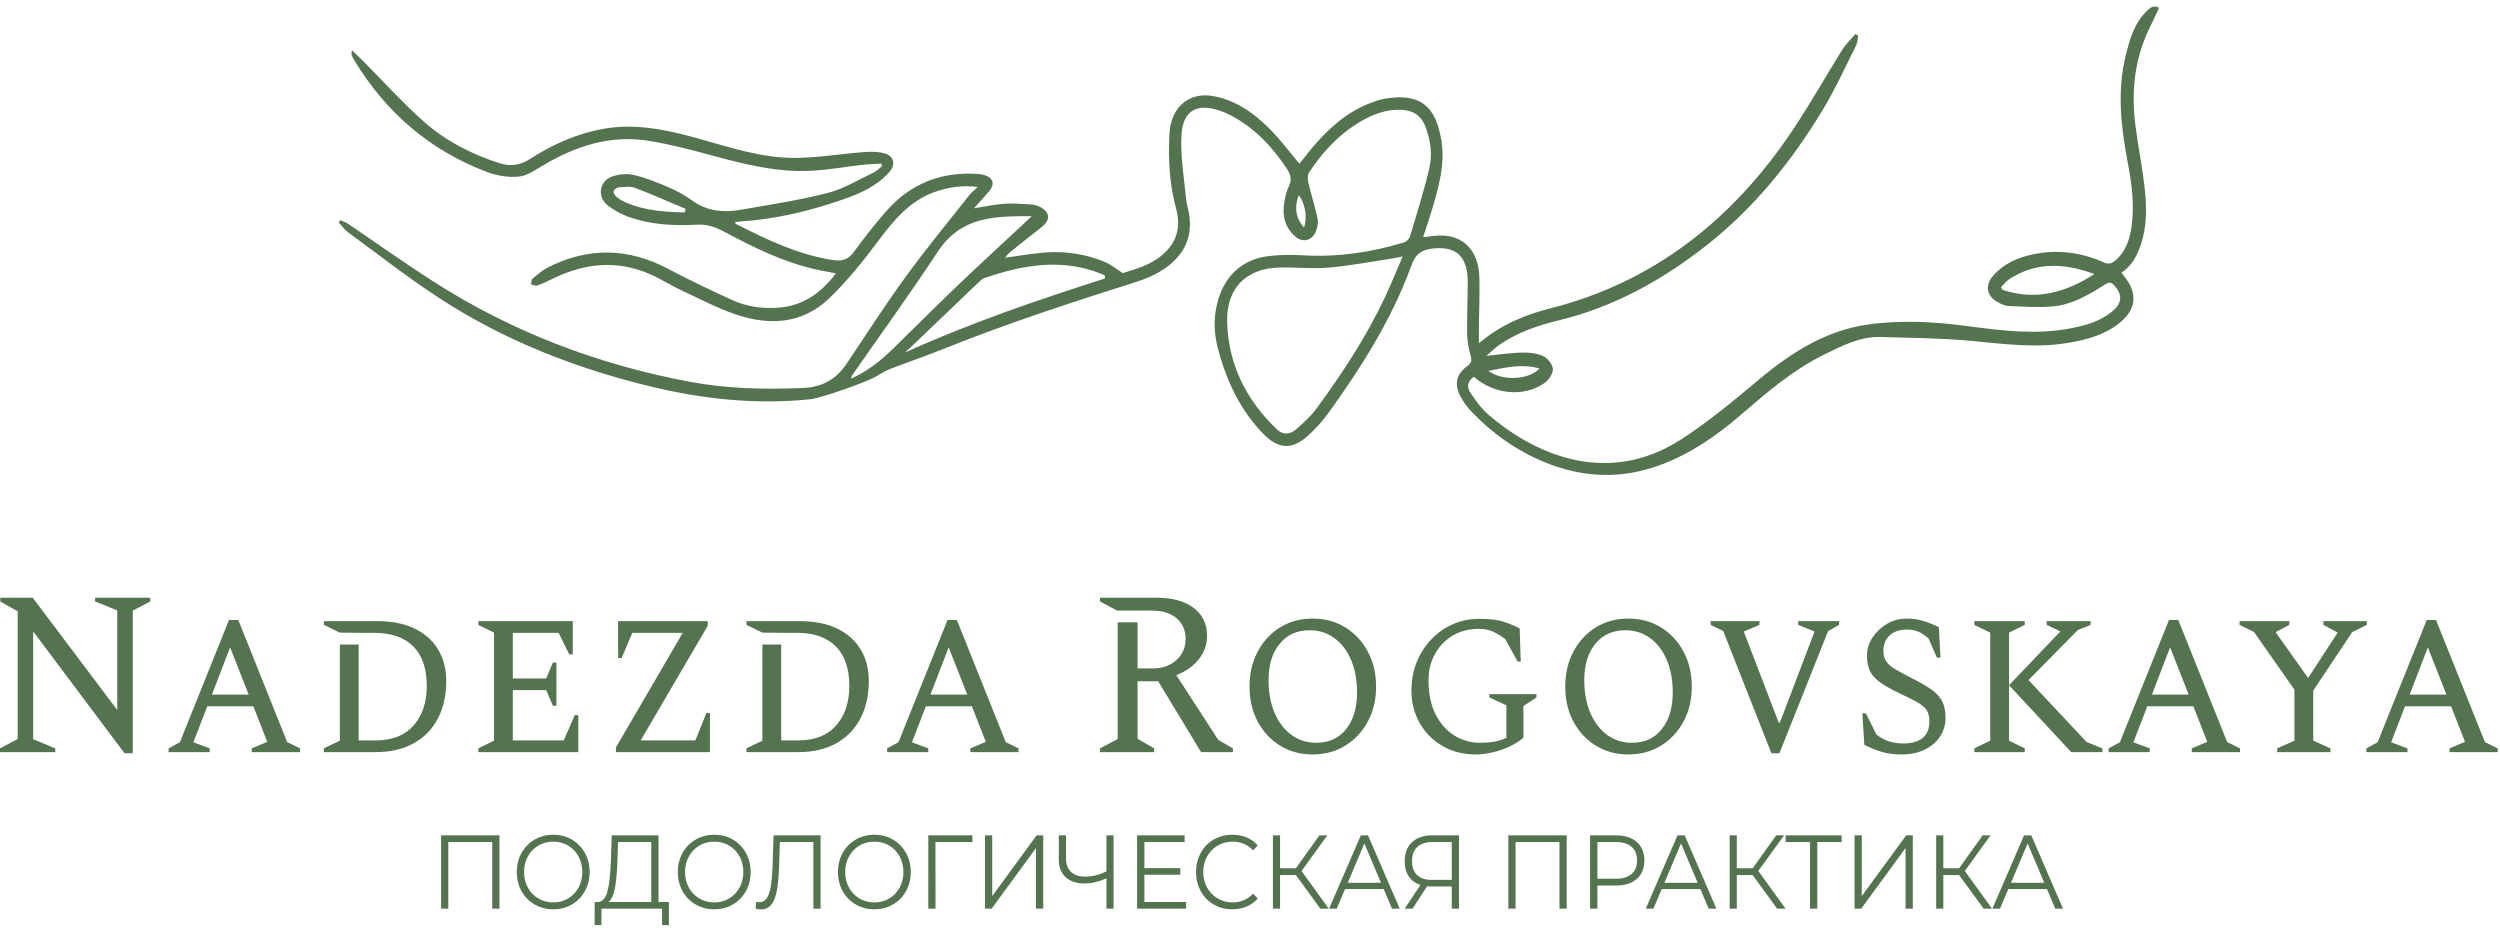 <?xml version="1.0" encoding="UTF-8"?> <svg xmlns="http://www.w3.org/2000/svg" width="187" height="70" viewBox="0 0 187 70" fill="none"><path d="M91.132 55.349L87.988 50.502C88.683 50.235 89.24 49.841 89.659 49.322C90.079 48.803 90.288 48.217 90.288 47.563C90.288 46.677 89.954 45.98 89.287 45.473C88.62 44.966 87.707 44.712 86.548 44.712H82.279V44.992L83.57 45.674H85.092H85.476H86.168C86.939 45.674 87.552 45.864 88.005 46.243C88.457 46.622 88.683 47.138 88.683 47.791C88.683 48.433 88.454 48.96 87.996 49.374C87.538 49.788 86.962 49.995 86.267 49.995H85.092V46.549H83.603V55.279L82.279 55.978V56.258H86.333V55.978L85.092 55.261V50.958H86.631L89.841 56.258H92.224V55.978L91.132 55.349ZM64.381 48.587C63.979 47.916 63.394 47.394 62.627 47.021C61.861 46.648 60.926 46.461 59.822 46.461H55.834V46.741L57.026 47.319L58.433 47.336H58.944H59.608C60.876 47.336 61.847 47.675 62.52 48.351C63.192 49.028 63.529 50.013 63.529 51.307C63.529 52.532 63.201 53.518 62.545 54.264C61.888 55.01 60.942 55.383 59.707 55.383H58.433V48.211H57.026V55.401L55.834 55.978V56.258H59.723C60.815 56.258 61.756 56.04 62.545 55.602C63.334 55.165 63.937 54.547 64.357 53.748C64.776 52.949 64.986 52.007 64.986 50.922C64.986 50.036 64.784 49.258 64.381 48.587ZM32.774 48.587C32.372 47.916 31.787 47.394 31.02 47.021C30.254 46.648 29.319 46.461 28.216 46.461H24.227V46.741L25.419 47.319L26.826 47.336H27.457H28.001C29.269 47.336 30.24 47.675 30.913 48.351C31.585 49.028 31.922 50.013 31.922 51.307C31.922 52.532 31.594 53.518 30.938 54.264C30.282 55.01 29.335 55.383 28.1 55.383H26.826V48.211H25.419V55.401L24.227 55.978V56.258H28.116C29.208 56.258 30.149 56.04 30.938 55.602C31.727 55.165 32.331 54.547 32.75 53.748C33.169 52.949 33.379 52.007 33.379 50.922C33.379 50.036 33.177 49.258 32.774 48.587ZM152.912 66.035L151.667 63.089L150.422 66.035H152.912ZM153.112 66.504H150.222L149.599 67.97H149.028L151.4 62.485H151.941L154.313 67.97H153.734L153.112 66.504ZM146.545 65.455H145.36V67.97H144.826V62.485H145.36V64.946H146.545L148.302 62.485H148.895L146.968 65.149L149.006 67.97H148.376L146.545 65.455ZM138.719 62.485H139.26V67.03L142.58 62.485H143.077V67.97H142.536V63.433L139.216 67.97H138.719V62.485ZM137.756 62.987H135.933V67.97H135.391V62.987H133.568V62.485H137.756V62.987ZM131.1 65.455H129.914V67.97H129.381V62.485H129.914V64.946H131.1L132.856 62.485H133.449L131.522 65.149L133.56 67.97H132.931L131.1 65.455ZM126.987 66.035L125.742 63.089L124.496 66.035H126.987ZM127.187 66.504H124.296L123.674 67.97H123.103L125.475 62.485H126.015L128.387 67.97H127.809L127.187 66.504ZM122.044 65.372C122.315 65.135 122.451 64.8 122.451 64.366C122.451 63.922 122.315 63.581 122.044 63.343C121.772 63.106 121.379 62.987 120.865 62.987H119.487V65.73H120.865C121.379 65.73 121.772 65.61 122.044 65.372ZM122.437 62.987C122.812 63.321 123 63.781 123 64.366C123 64.951 122.812 65.409 122.437 65.741C122.061 66.073 121.542 66.238 120.88 66.238H119.487V67.97H118.938V62.485H120.88C121.542 62.485 122.061 62.652 122.437 62.987ZM117.189 62.485V67.97H116.648V62.987H113.365V67.97H112.824V62.485H117.189ZM105.994 65.451C106.243 65.694 106.608 65.816 107.087 65.816H108.591V62.987H107.139C106.655 62.987 106.28 63.109 106.016 63.351C105.751 63.594 105.62 63.948 105.62 64.413C105.62 64.862 105.744 65.208 105.994 65.451ZM109.133 62.485V67.97H108.591V66.309H107.042C106.973 66.309 106.875 66.304 106.746 66.293L105.657 67.97H105.071L106.25 66.191C105.869 66.071 105.577 65.859 105.375 65.552C105.172 65.247 105.071 64.873 105.071 64.428C105.071 63.812 105.255 63.334 105.623 62.995C105.991 62.655 106.489 62.485 107.117 62.485H109.133ZM103.3 66.035L102.055 63.089L100.81 66.035H103.3ZM103.5 66.504H100.61L99.987 67.97H99.416L101.788 62.485H102.329L104.701 67.97H104.122L103.5 66.504ZM96.933 65.455H95.748V67.97H95.214V62.485H95.748V64.946H96.933L98.69 62.485H99.283L97.356 65.149L99.394 67.97H98.764L96.933 65.455ZM90.786 67.657C90.373 67.416 90.049 67.083 89.815 66.658C89.58 66.232 89.463 65.755 89.463 65.228C89.463 64.7 89.58 64.224 89.815 63.798C90.049 63.372 90.374 63.039 90.789 62.799C91.204 62.558 91.669 62.438 92.183 62.438C92.568 62.438 92.924 62.506 93.25 62.642C93.576 62.778 93.853 62.976 94.08 63.238L93.731 63.606C93.326 63.172 92.815 62.956 92.197 62.956C91.787 62.956 91.414 63.055 91.078 63.253C90.742 63.452 90.479 63.723 90.289 64.068C90.099 64.413 90.004 64.8 90.004 65.228C90.004 65.656 90.099 66.043 90.289 66.387C90.479 66.732 90.742 67.004 91.078 67.202C91.414 67.4 91.787 67.499 92.197 67.499C92.82 67.499 93.331 67.28 93.731 66.842L94.08 67.21C93.853 67.471 93.575 67.671 93.246 67.809C92.917 67.948 92.561 68.017 92.175 68.017C91.662 68.017 91.198 67.897 90.786 67.657ZM88.722 67.468V67.97H85.053V62.485H88.61V62.987H85.601V64.938H88.284V65.431H85.601V67.468H88.722ZM83.296 62.485V67.97H82.762V65.698C82.2 65.954 81.653 66.082 81.125 66.082C80.517 66.082 80.043 65.925 79.705 65.611C79.367 65.298 79.198 64.859 79.198 64.295V62.485H79.739V64.233C79.739 64.656 79.865 64.985 80.117 65.22C80.369 65.455 80.722 65.572 81.177 65.572C81.695 65.572 82.224 65.442 82.762 65.181V62.485H83.296ZM73.677 62.485H74.218V67.03L77.537 62.485H78.035V67.97H77.493V63.433L74.173 67.97H73.677V62.485ZM72.735 62.987H69.971L69.978 67.97H69.437V62.485H72.735V62.987ZM66.517 67.206C66.848 67.01 67.107 66.738 67.295 66.391C67.482 66.044 67.577 65.656 67.577 65.228C67.577 64.8 67.482 64.412 67.295 64.064C67.107 63.717 66.848 63.445 66.517 63.249C66.186 63.054 65.815 62.956 65.405 62.956C64.995 62.956 64.623 63.054 64.289 63.249C63.956 63.445 63.694 63.717 63.504 64.064C63.313 64.412 63.218 64.8 63.218 65.228C63.218 65.656 63.313 66.044 63.504 66.391C63.694 66.738 63.956 67.01 64.289 67.206C64.623 67.402 64.995 67.499 65.405 67.499C65.815 67.499 66.186 67.402 66.517 67.206ZM64.008 67.653C63.59 67.409 63.264 67.077 63.03 66.654C62.795 66.23 62.677 65.755 62.677 65.228C62.677 64.7 62.795 64.225 63.03 63.802C63.264 63.379 63.59 63.045 64.008 62.803C64.425 62.56 64.891 62.438 65.405 62.438C65.919 62.438 66.382 62.558 66.795 62.799C67.207 63.039 67.532 63.372 67.769 63.798C68.006 64.224 68.125 64.7 68.125 65.228C68.125 65.755 68.006 66.232 67.769 66.658C67.532 67.083 67.207 67.416 66.795 67.657C66.382 67.897 65.919 68.017 65.405 68.017C64.891 68.017 64.425 67.896 64.008 67.653ZM61.381 62.485V67.97H60.84V62.987H58.335L58.276 64.82C58.251 65.577 58.193 66.187 58.101 66.65C58.01 67.112 57.87 67.457 57.682 67.684C57.494 67.911 57.245 68.025 56.934 68.025C56.801 68.025 56.662 68.006 56.519 67.97L56.563 67.453C56.648 67.474 56.729 67.484 56.808 67.484C57.025 67.484 57.202 67.393 57.338 67.21C57.474 67.027 57.577 66.744 57.646 66.36C57.715 65.976 57.761 65.468 57.786 64.836L57.861 62.485H61.381ZM54.539 67.206C54.871 67.01 55.13 66.738 55.318 66.391C55.505 66.044 55.6 65.656 55.6 65.228C55.6 64.8 55.505 64.412 55.318 64.064C55.13 63.717 54.871 63.445 54.539 63.249C54.209 63.054 53.838 62.956 53.428 62.956C53.017 62.956 52.646 63.054 52.312 63.249C51.979 63.445 51.717 63.717 51.527 64.064C51.337 64.412 51.241 64.8 51.241 65.228C51.241 65.656 51.337 66.044 51.527 66.391C51.717 66.738 51.979 67.01 52.312 67.206C52.646 67.402 53.017 67.499 53.428 67.499C53.838 67.499 54.209 67.402 54.539 67.206ZM52.031 67.653C51.613 67.409 51.287 67.077 51.053 66.654C50.818 66.23 50.7 65.755 50.7 65.228C50.7 64.7 50.818 64.225 51.053 63.802C51.287 63.379 51.613 63.045 52.031 62.803C52.449 62.56 52.914 62.438 53.428 62.438C53.942 62.438 54.405 62.558 54.818 62.799C55.23 63.039 55.555 63.372 55.792 63.798C56.03 64.224 56.148 64.7 56.148 65.228C56.148 65.755 56.03 66.232 55.792 66.658C55.555 67.083 55.23 67.416 54.818 67.657C54.405 67.897 53.942 68.017 53.428 68.017C52.914 68.017 52.449 67.896 52.031 67.653ZM46.005 66.383C45.91 66.924 45.747 67.286 45.52 67.468H48.714V62.987H46.231L46.187 64.319C46.162 65.155 46.102 65.843 46.005 66.383ZM50.033 67.468V69.2H49.522V67.97H44.994L44.986 69.2H44.475L44.482 67.468H44.742C45.083 67.447 45.32 67.162 45.453 66.61C45.587 66.06 45.668 65.277 45.698 64.264L45.757 62.485H49.255V67.468H50.033ZM42.496 67.206C42.827 67.01 43.087 66.738 43.274 66.391C43.462 66.044 43.556 65.656 43.556 65.228C43.556 64.8 43.462 64.412 43.274 64.064C43.087 63.717 42.827 63.445 42.496 63.249C42.165 63.054 41.794 62.956 41.384 62.956C40.974 62.956 40.603 63.054 40.269 63.249C39.935 63.445 39.674 63.717 39.483 64.064C39.293 64.412 39.198 64.8 39.198 65.228C39.198 65.656 39.293 66.044 39.483 66.391C39.674 66.738 39.935 67.01 40.269 67.206C40.603 67.402 40.974 67.499 41.384 67.499C41.794 67.499 42.165 67.402 42.496 67.206ZM39.987 67.653C39.57 67.409 39.244 67.077 39.009 66.654C38.774 66.23 38.657 65.755 38.657 65.228C38.657 64.7 38.774 64.225 39.009 63.802C39.244 63.379 39.57 63.045 39.987 62.803C40.405 62.56 40.871 62.438 41.384 62.438C41.898 62.438 42.361 62.558 42.774 62.799C43.186 63.039 43.512 63.372 43.749 63.798C43.986 64.224 44.105 64.7 44.105 65.228C44.105 65.755 43.986 66.232 43.749 66.658C43.512 67.083 43.186 67.416 42.774 67.657C42.361 67.897 41.898 68.017 41.384 68.017C40.871 68.017 40.405 67.896 39.987 67.653ZM37.36 62.485V67.97H36.819V62.987H33.535V67.97H32.995V62.485H37.36ZM180.245 51.954H182.992L181.602 48.421L180.245 51.954ZM177.002 56.258V55.978L177.845 55.523L181.519 46.374H182.214L185.871 55.506L186.831 55.978V56.258H183.224V55.978L184.382 55.489L183.339 52.829H179.897L178.855 55.523L180.079 55.978V56.258H177.002ZM170.333 56.258V55.978L171.624 55.401V51.587L168.595 47.266L167.52 46.741V46.461H171.243V46.741L170.249 47.266V47.336L172.649 50.712L174.834 47.354V47.301L173.791 46.741V46.461H177.035V46.741L175.943 47.283L173.03 51.658V55.401L174.321 55.978V56.258H170.333ZM160.966 51.954H163.713L162.323 48.421L160.966 51.954ZM157.723 56.258V55.978L158.566 55.523L162.24 46.374H162.936L166.592 55.506L167.552 55.978V56.258H163.945V55.978L165.103 55.489L164.061 52.829H160.618L159.576 55.523L160.801 55.978V56.258H157.723ZM154.926 56.258L150.276 51.255L154.115 47.231L153.089 46.741V46.461H156.382V46.741L155.422 47.127L151.731 50.87L156.084 55.506L157.259 55.978V56.258H154.926ZM147.678 56.258V55.978L148.869 55.401V47.319L147.678 46.741V46.461H151.451V46.741L150.276 47.319V55.401L151.451 55.978V56.258H147.678ZM142.266 56.433C141.681 56.433 141.176 56.369 140.752 56.241C140.327 56.113 139.894 55.937 139.453 55.716L139.304 53.354H139.568L140.346 54.929C140.666 55.186 140.994 55.364 141.331 55.462C141.668 55.561 142.012 55.611 142.365 55.611C142.994 55.611 143.477 55.474 143.813 55.2C144.15 54.926 144.318 54.509 144.318 53.949C144.318 53.529 144.213 53.206 144.003 52.978C143.794 52.751 143.488 52.541 143.085 52.348C142.682 52.156 142.189 51.914 141.604 51.623C140.909 51.272 140.41 50.917 140.107 50.555C139.803 50.194 139.652 49.693 139.652 49.051C139.652 48.561 139.789 48.106 140.065 47.686C140.341 47.266 140.702 46.925 141.149 46.663C141.596 46.4 142.09 46.269 142.63 46.269C143.082 46.269 143.501 46.331 143.888 46.453C144.274 46.575 144.654 46.73 145.03 46.916L145.145 49.191H144.88L144.252 47.756C143.987 47.523 143.733 47.354 143.49 47.249C143.248 47.143 142.966 47.091 142.647 47.091C142.095 47.091 141.662 47.237 141.347 47.529C141.033 47.82 140.876 48.206 140.876 48.683C140.876 48.998 140.948 49.261 141.091 49.47C141.234 49.681 141.458 49.876 141.761 50.057C142.065 50.238 142.459 50.45 142.944 50.696C143.573 51.01 144.075 51.299 144.451 51.561C144.825 51.824 145.099 52.118 145.269 52.445C145.441 52.771 145.526 53.185 145.526 53.687C145.526 54.223 145.386 54.699 145.104 55.112C144.823 55.527 144.437 55.85 143.946 56.083C143.455 56.316 142.895 56.433 142.266 56.433ZM132.502 56.346L128.895 47.196L127.952 46.741V46.461H131.609V46.741L130.451 47.231V47.283L133.049 54.054H133.132L135.713 47.283V47.231L134.505 46.741V46.461H137.566V46.741L136.739 47.214L133.099 56.346H132.502ZM122.078 55.558C123.026 55.558 123.771 55.214 124.311 54.527C124.852 53.838 125.122 52.929 125.122 51.797C125.122 50.876 124.973 50.065 124.676 49.365C124.378 48.666 123.962 48.12 123.427 47.73C122.891 47.339 122.276 47.143 121.581 47.143C120.632 47.143 119.882 47.482 119.331 48.158C118.779 48.835 118.503 49.739 118.503 50.87C118.503 51.803 118.655 52.623 118.958 53.328C119.262 54.033 119.681 54.582 120.216 54.972C120.751 55.364 121.371 55.558 122.078 55.558ZM121.796 56.433C120.892 56.433 120.083 56.215 119.372 55.777C118.66 55.34 118.101 54.739 117.692 53.975C117.284 53.211 117.08 52.34 117.08 51.36C117.08 50.38 117.284 49.505 117.692 48.736C118.101 47.966 118.66 47.362 119.372 46.925C120.083 46.488 120.892 46.269 121.796 46.269C122.712 46.269 123.526 46.488 124.237 46.925C124.949 47.362 125.512 47.966 125.925 48.736C126.339 49.505 126.546 50.38 126.546 51.36C126.546 52.34 126.339 53.211 125.925 53.975C125.512 54.739 124.949 55.34 124.237 55.777C123.526 56.215 122.712 56.433 121.796 56.433ZM110.394 56.433C109.467 56.433 108.642 56.227 107.92 55.812C107.197 55.398 106.626 54.83 106.207 54.107C105.788 53.384 105.578 52.561 105.578 51.64C105.578 50.87 105.711 50.162 105.976 49.514C106.24 48.867 106.604 48.301 107.068 47.817C107.531 47.333 108.069 46.957 108.681 46.689C109.294 46.421 109.947 46.287 110.642 46.287C111.392 46.287 111.983 46.354 112.413 46.488C112.843 46.622 113.262 46.794 113.671 47.004L113.753 49.488H113.522L112.595 47.809C112.198 47.517 111.858 47.316 111.577 47.205C111.296 47.094 110.973 47.039 110.609 47.039C109.881 47.039 109.236 47.205 108.673 47.537C108.11 47.87 107.666 48.328 107.341 48.911C107.016 49.494 106.852 50.153 106.852 50.887C106.852 51.879 107.026 52.722 107.374 53.415C107.721 54.11 108.187 54.64 108.772 55.008C109.357 55.375 110.008 55.558 110.725 55.558C111.067 55.558 111.395 55.535 111.709 55.489C112.024 55.442 112.347 55.343 112.678 55.191V52.76L111.404 52.165V51.92H114.928V52.165L113.952 52.812V55.173C113.665 55.43 113.32 55.652 112.918 55.839C112.515 56.025 112.093 56.171 111.651 56.276C111.21 56.381 110.791 56.433 110.394 56.433ZM98.463 55.558C99.411 55.558 100.156 55.214 100.697 54.527C101.238 53.838 101.508 52.929 101.508 51.797C101.508 50.876 101.359 50.065 101.061 49.365C100.763 48.666 100.347 48.12 99.812 47.73C99.276 47.339 98.662 47.143 97.966 47.143C97.017 47.143 96.268 47.482 95.716 48.158C95.164 48.835 94.888 49.739 94.888 50.87C94.888 51.803 95.04 52.623 95.343 53.328C95.647 54.033 96.066 54.582 96.601 54.972C97.136 55.364 97.757 55.558 98.463 55.558ZM98.182 56.433C97.277 56.433 96.469 56.215 95.757 55.777C95.046 55.34 94.486 54.739 94.077 53.975C93.669 53.211 93.465 52.34 93.465 51.36C93.465 50.38 93.669 49.505 94.077 48.736C94.486 47.966 95.046 47.362 95.757 46.925C96.469 46.488 97.277 46.269 98.182 46.269C99.097 46.269 99.911 46.488 100.622 46.925C101.334 47.362 101.897 47.966 102.31 48.736C102.724 49.505 102.931 50.38 102.931 51.36C102.931 52.34 102.724 53.211 102.31 53.975C101.897 54.739 101.334 55.34 100.622 55.777C99.911 56.215 99.097 56.433 98.182 56.433ZM69.603 51.954H72.35L70.96 48.421L69.603 51.954ZM66.359 56.258V55.978L67.203 55.523L70.877 46.374H71.572L75.229 55.506L76.189 55.978V56.258H72.582V55.978L73.74 55.489L72.697 52.829H69.255L68.213 55.523L69.437 55.978V56.258H66.359ZM46.071 56.258V55.909L51.069 47.336H47.296L46.501 49.225H46.236V46.461H52.939V46.811L47.924 55.383H52.012L52.839 53.337H53.104V56.258H46.071ZM35.778 56.258V55.978L36.953 55.401V47.319L35.778 46.741V46.461H42.844V48.946H42.579L41.785 47.336H38.359V50.748H40.858L41.355 49.558H41.619V52.794H41.355L40.858 51.623H38.359V55.383H42.165L42.993 53.494H43.258V56.258H35.778ZM15.854 51.954H18.601L17.211 48.421L15.854 51.954ZM12.611 56.258V55.978L13.454 55.523L17.128 46.374H17.824L21.48 55.506L22.441 55.978V56.258H18.833V55.978L19.991 55.489L18.949 52.829H15.506L14.464 55.523L15.689 55.978V56.258H12.611ZM0 56.258V55.978L1.324 55.279V45.727L0.017 44.992V44.712H2.449L8.771 53.109V45.657L7.116 44.992V44.712H11.237V44.992L9.93 45.674V56.346H9.317L2.482 47.231V55.296L4.137 55.978V56.258H0ZM97.542 17.001C97.814 16.316 97.6 15.101 97.147 14.606C96.794 15.488 96.929 16.377 97.542 17.001ZM111.329 27.74C112.389 28.527 114.389 28.415 115.149 27.563C113.861 27.19 112.66 27.486 111.329 27.74ZM51.207 15.891L51.29 15.627C50.03 15.097 48.781 14.536 47.505 14.057C47.133 13.917 46.682 13.985 46.27 14.013C46.134 14.022 45.927 14.182 45.899 14.308C45.873 14.429 46.007 14.64 46.125 14.735C46.333 14.903 46.573 15.04 46.817 15.146C48.227 15.759 49.714 15.852 51.207 15.891ZM156.659 20.497C154.497 19.703 152.366 19.542 150.321 20.864C150.081 21.019 149.894 21.265 149.682 21.47C149.713 21.537 149.744 21.605 149.776 21.673C152.229 22.502 154.495 21.911 156.659 20.497ZM82.66 20.827C82.649 20.748 82.639 20.668 82.628 20.589C82.346 20.48 82.067 20.357 81.78 20.264C79.019 19.374 76.333 19.879 73.675 20.782C73.47 20.851 73.29 21.034 73.123 21.192C71.572 22.669 70.027 24.153 68.479 25.633C68.219 25.881 67.955 26.123 67.693 26.368C72.573 24.159 77.6 22.443 82.66 20.827ZM77.179 16.17C74.49 16.176 71.923 16.127 70.144 18.83C68.076 21.973 65.868 25.014 63.722 28.101C63.696 28.139 63.693 28.196 63.657 28.324C64.864 27.78 65.846 27.013 66.751 26.129C68.369 24.55 69.964 22.946 71.598 21.387C73.409 19.658 75.253 17.968 77.179 16.17ZM104.919 19.181C104.603 19.246 104.424 19.293 104.241 19.32C102.628 19.562 101.02 19.874 99.398 20.016C98.154 20.124 96.891 19.975 95.639 20.014C93.218 20.088 91.721 21.555 91.791 24.097C91.88 27.319 93.269 29.983 95.527 32.131C95.97 32.553 96.508 32.497 96.941 32.117C97.493 31.633 98.055 31.13 98.491 30.535C100.411 27.913 102.206 25.198 103.603 22.216C104.053 21.256 104.45 20.267 104.919 19.181ZM73.136 13.983C71.962 13.841 70.911 14.001 69.878 14.373C68.041 15.036 66.847 16.476 65.686 18.031C64.56 19.539 63.368 21.025 62.027 22.313C60.025 24.236 57.583 24.365 55.112 23.546C53.743 23.091 52.441 22.401 51.121 21.789C50.461 21.483 49.83 21.11 49.182 20.774C46.549 19.408 43.931 19.574 41.322 20.858C40.944 21.044 40.56 21.224 40.165 21.361C40.039 21.404 39.866 21.299 39.715 21.261C39.754 21.116 39.749 20.91 39.84 20.835C40.212 20.529 40.587 20.204 41.008 19.991C44.022 18.473 47.012 18.532 50.003 20.123C51.561 20.953 53.159 21.702 54.759 22.439C55.855 22.943 57.023 23.102 58.219 23.015C60.003 22.884 61.375 21.981 62.521 20.449C62.03 20.353 61.596 20.274 61.164 20.182C58.661 19.647 56.373 18.513 54.118 17.306C53.476 16.962 52.869 16.766 52.125 16.806C50.433 16.898 48.735 16.814 47.106 16.253C46.538 16.058 45.972 15.765 45.492 15.393C44.628 14.724 44.811 13.521 45.83 13.188C46.319 13.028 46.9 12.969 47.393 13.084C48.256 13.287 49.099 13.62 49.921 13.973C50.553 14.243 51.184 14.561 51.738 14.973C52.92 15.851 54.209 15.909 55.548 15.669C57.681 15.287 59.831 14.97 61.929 14.429C63.126 14.12 64.236 13.431 65.377 12.891C65.602 12.784 65.784 12.575 65.987 12.412C65.967 12.353 65.948 12.295 65.929 12.237C65.449 12.266 64.967 12.276 64.49 12.331C63.3 12.467 62.116 12.679 60.924 12.761C58.249 12.947 55.681 12.291 53.115 11.591C51.573 11.169 50.016 10.767 48.442 10.522C45.659 10.087 43.102 10.915 40.681 12.334C40.09 12.681 39.475 13.137 38.838 13.205C38.058 13.288 37.197 13.155 36.452 12.875C32.25 11.292 28.925 8.505 26.511 4.527C26.429 4.393 26.358 4.25 26.295 4.105C26.276 4.06 26.301 3.994 26.321 3.75C26.623 4.04 26.845 4.246 27.058 4.46C28.598 6.01 30.068 7.646 31.693 9.088C33.347 10.557 35.291 11.543 37.371 12.209C38.192 12.472 38.928 12.357 39.656 11.886C41.373 10.777 43.204 9.968 45.204 9.625C47.552 9.222 49.82 9.695 52.075 10.318C54.518 10.994 56.947 11.833 59.499 11.811C61.201 11.796 62.9 11.507 64.603 11.378C65.124 11.339 65.678 11.331 66.173 11.477C66.897 11.69 67.021 12.322 66.505 12.893C65.556 13.943 64.321 14.484 63.055 14.92C60.556 15.781 58.006 16.407 55.369 16.566C55.241 16.574 55.113 16.603 54.975 16.623C55.003 16.682 55.011 16.733 55.036 16.746C57.368 17.927 59.713 19.062 62.312 19.453C62.977 19.553 63.452 19.428 63.883 18.828C64.629 17.791 65.426 16.79 66.26 15.83C68.136 13.672 70.501 12.809 73.241 13.018C73.391 13.03 73.542 13.067 73.687 13.114C74.3 13.315 74.426 13.785 73.994 14.297C73.643 14.713 73.272 15.111 72.853 15.582C73.66 15.455 74.373 15.294 75.093 15.244C75.771 15.197 76.457 15.253 77.138 15.293C77.36 15.306 77.591 15.379 77.794 15.479C78.551 15.851 78.592 16.457 77.917 16.986C77.124 17.607 76.334 18.232 75.55 18.865C75.405 18.982 75.293 19.145 75.169 19.282C76.184 19.145 77.188 18.957 78.199 18.884C79.753 18.772 81.275 19.009 82.724 19.631C83.128 19.805 83.483 20.107 83.981 20.428C84.997 20.105 86.189 19.809 87.146 18.881C88.107 17.949 88.31 16.845 87.969 15.592C87.469 13.752 87.37 11.88 87.478 9.984C87.589 8.018 88.927 6.854 90.757 7.189C92.449 7.497 93.825 8.469 95.028 9.697C95.8 10.484 96.47 11.382 97.198 12.245C97.574 11.78 97.964 11.266 98.387 10.782C99.588 9.41 100.941 8.26 102.647 7.654C102.935 7.551 103.226 7.442 103.524 7.39C106.248 6.92 107.369 7.935 107.806 10.447C108.119 12.249 107.62 13.952 107.125 15.643C106.926 16.326 106.69 16.996 106.448 17.742C106.754 17.706 106.995 17.678 107.236 17.648C109.264 17.393 110.597 18.577 110.656 20.742C110.689 21.926 110.636 23.112 110.624 24.296C110.62 24.716 110.624 25.137 110.624 25.673C110.997 25.387 111.281 25.145 111.588 24.938C112.933 24.031 114.414 23.46 115.953 23.07C123.673 21.112 129.616 16.455 134.135 9.67C135.424 7.735 136.567 5.693 137.803 3.719C138.073 3.288 138.453 2.935 138.782 2.546C138.854 2.588 138.925 2.63 138.997 2.672C138.943 2.923 138.939 3.202 138.828 3.421C138.007 5.048 137.25 6.72 136.311 8.269C133.991 12.099 131.216 15.523 127.755 18.268C124.377 20.946 120.697 22.976 116.544 23.976C115.003 24.347 113.503 24.87 112.16 25.79C111.854 26 111.585 26.272 111.179 26.617C112.205 26.517 113.045 26.388 113.888 26.371C114.407 26.361 114.971 26.424 115.436 26.641C115.761 26.792 116.134 27.249 116.154 27.59C116.174 27.931 115.856 28.416 115.554 28.633C114.027 29.733 111.754 29.52 110.25 28.187C109.788 28.474 109.694 28.935 109.969 29.349C110.377 29.966 110.829 30.589 111.379 31.057C113.019 32.456 114.854 33.553 116.876 34.163C119.97 35.096 122.996 34.636 125.714 32.889C127.782 31.56 129.701 29.953 131.604 28.36C134.028 26.33 136.632 24.709 139.732 24.271C142.206 23.922 144.704 24.064 147.182 24.394C149.732 24.733 152.281 25.052 154.845 24.567C155.994 24.349 157.117 24.047 158.048 23.246C158.746 22.645 158.759 22.026 158.149 21.349C157.922 21.097 157.75 21.093 157.471 21.271C156.244 22.049 154.982 22.8 153.531 22.923C152.425 23.017 151.304 22.929 150.191 22.885C149.939 22.874 149.678 22.736 149.445 22.607C148.583 22.131 148.448 21.34 149.112 20.593C149.913 19.693 150.955 19.26 152.07 19.024C153.892 18.638 155.666 18.869 157.372 19.63C157.702 19.777 157.914 19.735 158.188 19.512C159.006 18.848 159.308 17.914 159.446 16.901C159.661 15.329 159.462 13.775 159.168 12.234C158.654 9.538 158.335 6.837 159.011 4.12C159.311 2.912 159.657 1.716 160.571 0.831C160.818 0.592 161.079 0.345 161.497 0.581C161.256 1.098 161.033 1.598 160.792 2.087C159.653 4.401 159.407 6.865 159.733 9.409C159.929 10.94 160.24 12.454 160.413 13.987C160.576 15.425 160.608 16.876 160.143 18.278C159.862 19.125 159.456 19.887 158.687 20.394C158.782 20.521 158.847 20.615 158.918 20.704C159.905 21.948 159.797 23.125 158.579 24.125C157.446 25.055 156.098 25.406 154.72 25.642C152.309 26.054 149.915 25.733 147.507 25.503C145.242 25.287 142.958 25.277 140.682 25.208C139.148 25.161 137.811 25.851 136.46 26.514C134.157 27.645 132.208 29.312 130.267 30.989C128.445 32.564 126.512 33.904 124.275 34.749C121.266 35.886 118.314 35.75 115.374 34.506C113.387 33.665 111.648 32.429 110.126 30.851C109.779 30.491 109.457 30.074 109.226 29.624C108.759 28.715 108.946 27.967 109.756 27.38C110.066 27.155 110.109 26.968 109.999 26.589C109.846 26.061 109.747 25.494 109.739 24.942C109.72 23.638 109.793 22.332 109.785 21.027C109.772 19.123 108.863 18.37 107.075 18.6C106.275 18.703 105.869 19.048 105.577 19.848C104.092 23.912 101.82 27.496 99.333 30.935C98.887 31.552 98.36 32.123 97.798 32.624C96.65 33.647 95.641 33.599 94.555 32.509C92.796 30.743 91.757 28.534 91.107 26.097C90.823 25.035 90.768 23.962 91.003 22.881C91.467 20.744 92.832 19.403 94.897 19.154C95.741 19.052 96.606 19.046 97.456 19.096C100.029 19.251 102.537 18.879 105.003 18.139C105.187 18.084 105.41 17.879 105.466 17.693C105.971 16.014 106.496 14.337 106.905 12.631C107.15 11.61 107.02 10.567 106.655 9.555C106.324 8.634 105.698 8.257 104.823 8.215C103.721 8.163 102.72 8.533 101.78 9.084C100.187 10.017 98.929 11.346 97.907 12.922C97.791 13.102 97.811 13.437 97.867 13.674C98.082 14.582 98.371 15.471 98.56 16.384C98.623 16.689 98.527 17.073 98.399 17.37C98.123 18.008 97.439 18.156 96.917 17.716C96.083 17.012 95.881 16.073 96.089 15.011C96.158 14.659 96.23 14.289 96.39 13.979C96.653 13.466 96.557 13.07 96.254 12.614C95.132 10.924 93.783 9.514 92.01 8.604C91.654 8.422 91.274 8.275 90.89 8.173C89.338 7.762 88.469 8.445 88.374 10.113C88.286 11.654 88.563 13.221 88.706 14.774C88.75 15.25 88.908 15.713 88.97 16.189C89.194 17.932 88.423 19.191 87.112 20.092C86.485 20.522 85.761 20.841 85.042 21.069C80.148 22.62 75.268 24.209 70.491 26.132C69.213 26.646 67.91 27.087 66.626 27.583C66.273 27.719 65.933 27.908 65.611 28.112C64.879 28.574 61.419 29.782 60.591 29.867C56.596 30.275 52.661 29.868 48.761 28.931C43.126 27.576 37.754 25.495 32.828 22.279C30.504 20.762 28.302 19.037 26.055 17.39C25.782 17.19 25.573 16.893 25.334 16.64C25.376 16.582 25.418 16.523 25.46 16.464C25.651 16.555 25.858 16.621 26.032 16.739C28.177 18.188 30.288 19.696 32.465 21.088C38.368 24.862 44.76 27.266 51.542 28.548C54.366 29.082 57.207 29.142 60.064 29.021C61.438 28.963 62.512 28.42 63.309 27.23C64.78 25.034 66.214 22.807 67.764 20.676C69.266 18.609 70.893 16.643 72.472 14.639C72.641 14.426 72.858 14.256 73.136 13.983Z" fill="#547450"></path></svg> 